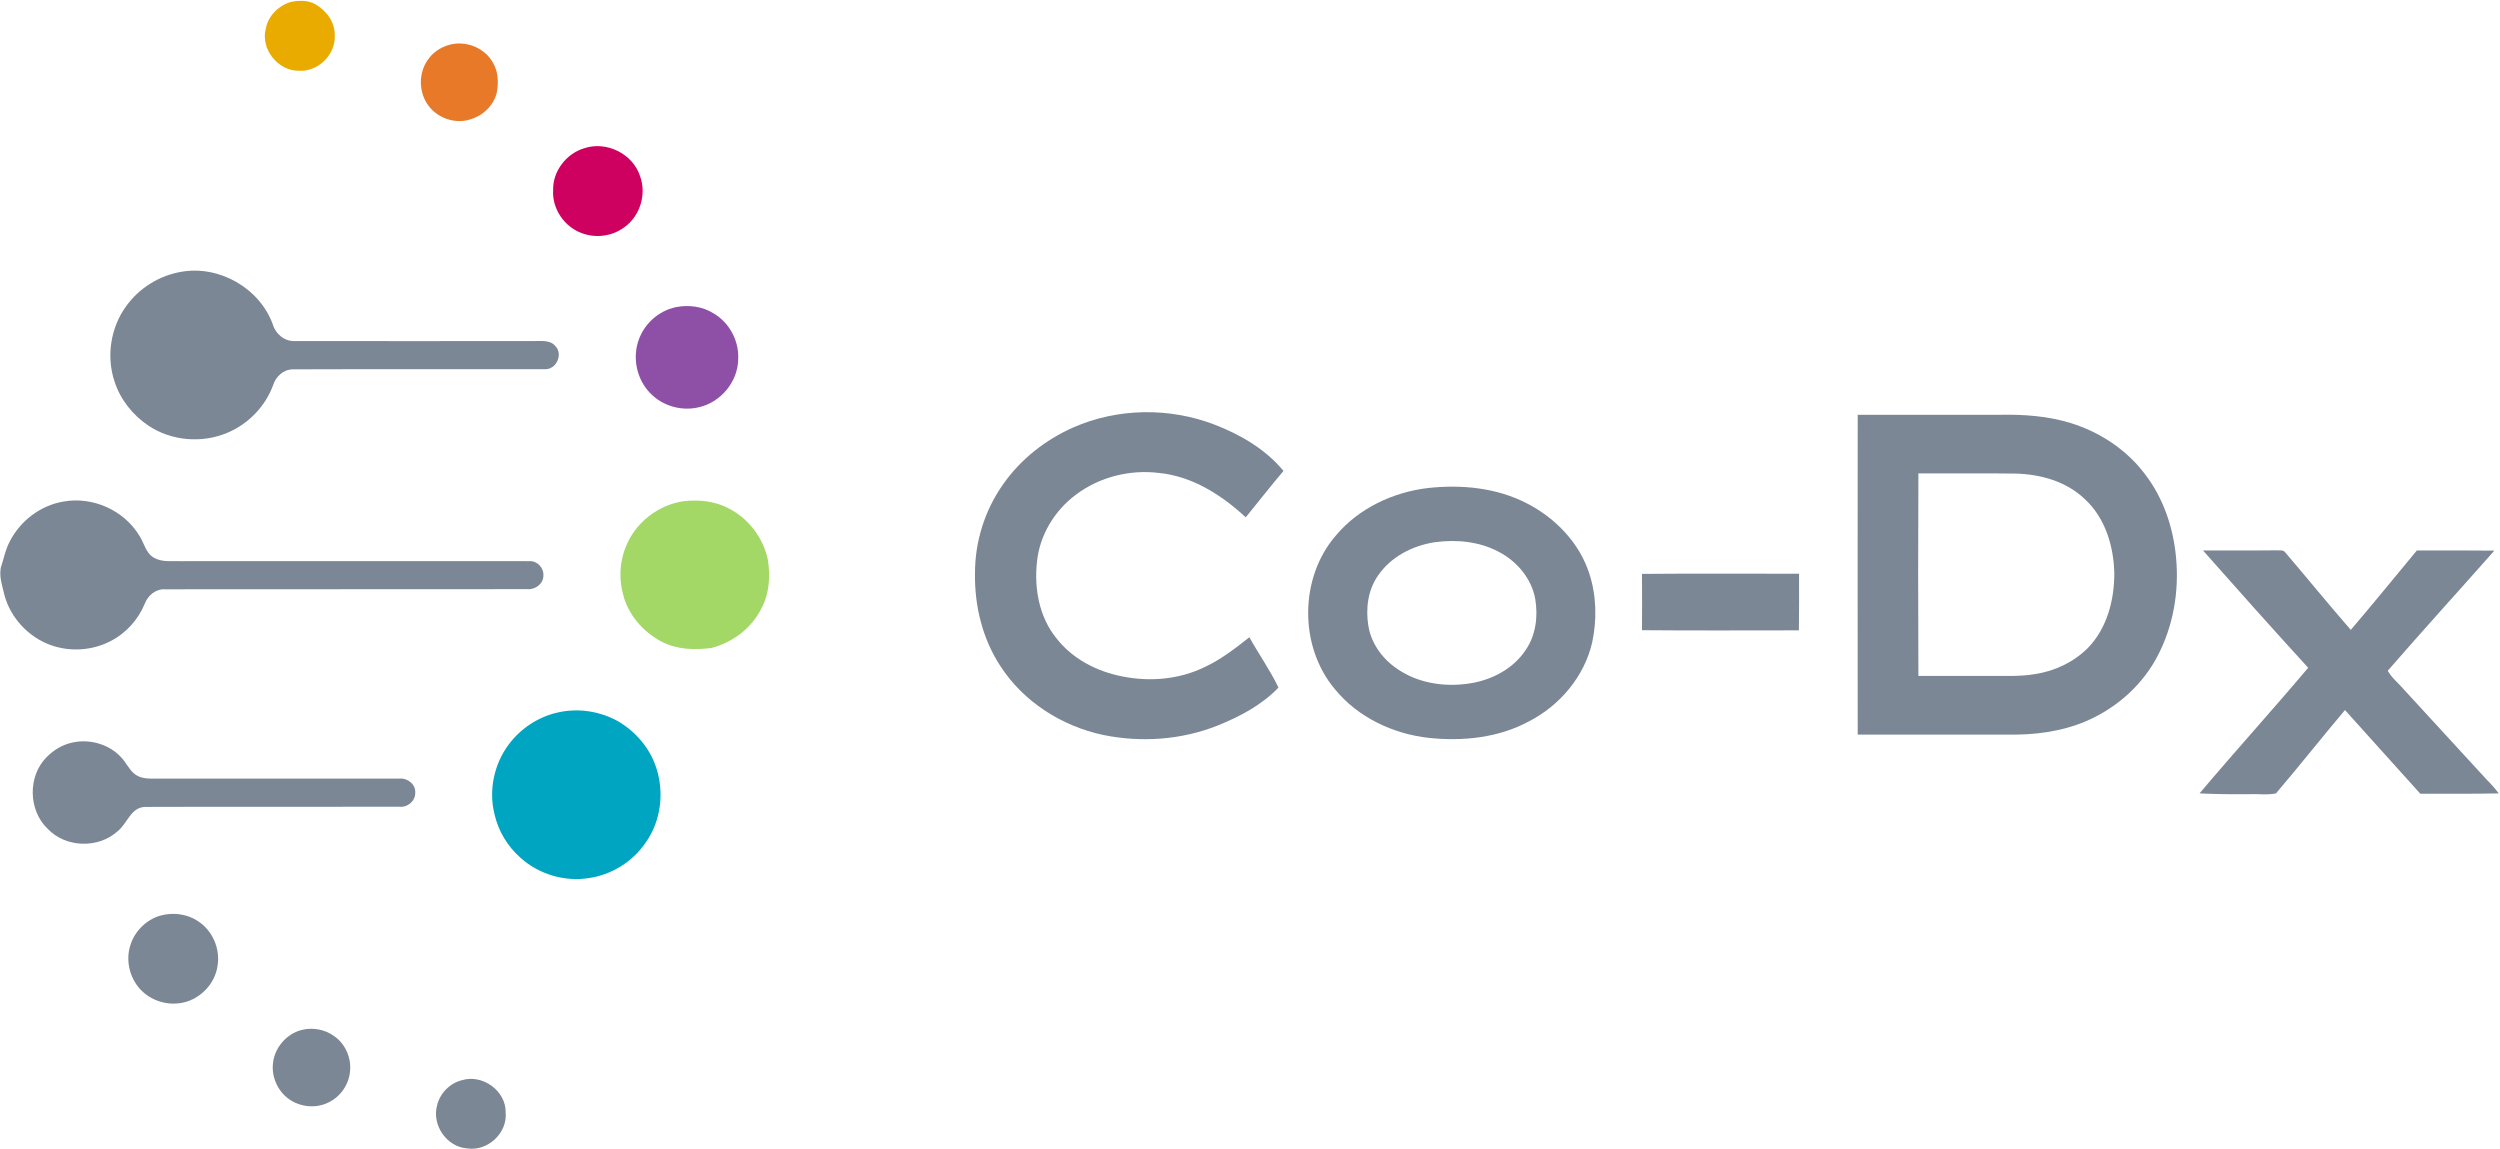 <svg version="1.2" xmlns="http://www.w3.org/2000/svg" viewBox="0 0 1590 731" width="1590" height="731">
	<title>Co_Diagnostics_New_Logo_v1-svg</title>
	<style>
		.s0 { fill: #e9ab00 } 
		.s1 { fill: #e87928 } 
		.s2 { fill: #ce0160 } 
		.s3 { fill: #7b8795 } 
		.s4 { fill: #8e50a6 } 
		.s5 { fill: #a3d866 } 
		.s6 { fill: #00a5c1 } 
	</style>
	<g id="#e9ab00ff">
		<path id="Layer" class="s0" d="m184.7 1.3c5.1-1.1 10.8-1.3 15.5 1.2 7.1 3.9 12.8 11.3 12.7 19.7 0.8 12.4-10.6 23.7-23 22.8-13.1 0.1-24.2-13.8-20.9-26.6 1.4-8.1 8-14.7 15.7-17.1z"/>
	</g>
	<g id="#e87928ff">
		<path id="Layer" class="s1" d="m288 28c9.8-1.7 20.3 2.9 25.3 11.5 3.6 5.8 3.9 13.1 2.6 19.6-2 8.1-8.8 14.5-16.7 16.8-9.4 3.1-20.4-0.5-26.4-8.3-6.8-8.7-6.9-21.8 0-30.5 3.6-4.9 9.3-8 15.2-9.1z"/>
	</g>
	<g id="#ce0160ff">
		<path id="Layer" class="s2" d="m371.5 94.3c14.2-4.8 31 3.5 35.6 17.8 4.2 11.4 0 25.3-10 32.4-7.7 5.8-18.3 7.2-27.3 3.7-11-4.1-18.8-15.6-18-27.4-0.3-11.9 8.4-23.1 19.7-26.5z"/>
	</g>
	<g id="#7b8795ff">
		<path id="Layer" class="s3" d="m115.1 172.9c24.2-4.4 50 10.3 58.4 33.4 1.8 6.2 7.5 10.9 14 10.6q75.8 0.1 151.6 0c4.8 0.2 10.7-1 14.1 3.2 5.2 5.2 0.5 15.2-6.8 14.7-53.4 0.1-106.7-0.1-160.1 0.1-5.9 0-10.9 4.5-12.6 10.1-5 13.5-15.7 24.6-29 30.2-16.1 6.9-35.7 5.3-50.3-4.5-9.9-6.6-17.8-16.5-21.5-27.9-5.4-16-2.6-34.4 7.3-48 8.2-11.5 21-19.5 34.9-21.9z"/>
		<path id="Layer" class="s3" d="m682.5 271.9c28.3-12.5 61.5-12.9 90.3-1.7 16.3 6.3 32.2 15.6 43.5 29.3-8.2 9.7-16 19.7-24 29.5-15.3-14.1-33.9-26.1-55.1-28.2-18.5-2.3-37.9 2.5-52.9 13.8-13.6 10.1-23.2 25.9-24.8 42.9-1.8 16.7 1.4 34.8 12.2 48.2 10.2 13.3 25.9 21.4 42.1 24.5 17.7 3.6 36.6 1.9 52.9-6.2 10.2-4.8 19.1-11.8 27.9-18.7 6 10.8 13.2 20.9 18.5 32-10.6 11.1-24.5 18.4-38.6 24.1-23 9.2-48.8 11-73 6-26.2-5.6-50.5-21-65.2-43.7-11.4-17.3-16.5-38.2-16.2-58.9-0.1-20.3 6.3-40.6 18.1-57.1 11.1-15.8 26.8-28 44.3-35.8z"/>
		<path id="Layer" fill-rule="evenodd" class="s3" d="m1181.5 263.8q45.3 0 90.6 0c15.1-0.3 30.4 0.8 45 5.3 18.3 5.7 35.3 16.8 46.9 32.2 11.9 15.3 18.3 34.4 20 53.6 2 21.6-1.9 43.9-12.2 63.1-8.7 16.3-22.8 29.6-39.4 38-15.1 7.8-32.4 10.9-49.3 11.2-33.9 0-67.7 0-101.6 0 0-67.8-0.1-135.6 0-203.4zm38.6 37.3c-0.2 42.9-0.2 85.9 0 128.8 14.9 0 29.7 0 44.6 0 9.9-0.1 19.9 0.5 29.7-1.2 12.5-1.9 24.5-7.6 33.5-16.6 12.1-12.4 16.8-30.3 16.8-47.3-0.3-17.3-5.8-35.6-18.9-47.5-11.7-11.2-28.1-15.7-43.9-16.1-20.6-0.3-41.2 0-61.8-0.1z"/>
		<path id="Layer" fill-rule="evenodd" class="s3" d="m908 310.4c21.5-2.4 44.1-0.2 63.4 9.9 18 9.3 33.1 25 39.4 44.5 4.6 14.1 4.9 29.5 1.8 43.9-5 21.6-20.5 39.9-40 50-19.3 10.5-42.1 12.9-63.8 10.6-22.8-2.5-45.3-13.1-59.9-31.1-22.8-27.2-22.5-70.8 0.7-97.6 14.5-17.3 36.2-27.5 58.4-30.2zm4.9 34.4c-14.3 2.1-28.3 9.2-36.5 21.3-6.5 9.2-7.9 21.2-6.1 32.1 2 12.1 10.2 22.4 20.5 28.6 13.5 8.4 30.1 10.3 45.5 7.6 13.4-2.4 26.5-9.5 34.1-21.1 6.4-9.4 7.9-21.4 6-32.4-2.3-12.9-11.6-23.9-23.1-29.9-12.3-6.6-26.8-8-40.4-6.2z"/>
		<path id="Layer" class="s3" d="m40.3 319c18.6-3.4 38.6 5.5 48.4 21.8 3 4.6 4 11 9.2 13.9 5.1 3 11.3 2 16.9 2.2 74 0 147.9-0.1 221.9 0 5-0.3 9.3 4.3 8.9 9.3 0 5.1-5.2 8.9-10.1 8.5-76.9 0.1-153.7 0-230.5 0.1-5.8-0.4-10.9 3.8-12.9 9.1-4.2 10.2-12 18.9-21.9 23.9-11.6 6-25.6 6.9-37.9 2.5-14.2-5.1-25.6-17.3-29.5-31.9-1.3-5.7-3.4-11.4-2.3-17.3 1.9-5.8 3-11.8 5.9-17.1 6.7-12.9 19.5-22.6 33.9-25z"/>
		<path id="Layer" class="s3" d="m1401.1 350.1c15.7-0.1 31.5 0.1 47.2-0.1 1.6 0.2 3.8-0.4 5 1.2 14 16.4 27.6 33.1 41.8 49.4 14.2-16.6 28-33.6 42-50.5 16.5 0 32.9-0.1 49.3 0.1-22.5 25.5-45.5 50.7-67.8 76.4 2.7 4.8 7.3 8.3 10.8 12.5 17.3 18.8 34.6 37.6 51.9 56.5 2.8 2.8 5.5 5.8 7.9 9-16.6 0.4-33.2 0.1-49.9 0.2-16-17.7-31.9-35.5-47.9-53.2-14.8 17.5-29 35.6-43.9 53-5.8 1.2-11.9 0.2-17.8 0.5-10.2 0.1-20.5 0-30.8-0.5 22.7-26.9 46.4-53 69.1-79.9-22.5-24.6-44.8-49.6-66.9-74.6z"/>
		<path id="Layer" class="s3" d="m1044.3 365c33.3-0.3 66.6-0.1 99.9-0.1q0.1 18-0.1 36c-33.2 0-66.5 0.2-99.8-0.1 0.1-11.9 0.1-23.9 0-35.8z"/>
		<path id="Layer" class="s3" d="m43.9 472.8c11.5-3.4 24.9-0.1 33.1 8.8 3.1 3.2 4.9 7.5 8.3 10.4 3 2.6 7.2 3.2 11 3.2 52.6 0 105.2 0 157.8 0 5.1-0.5 10.4 3.7 10 9 0.1 5.2-4.8 9.4-9.9 8.9-53.9 0.1-107.7-0.1-161.5 0.1-9.4-0.1-11.6 10.4-17.7 15.3-12.2 11.3-33.2 10.8-44.7-1.4-12.3-11.7-12.7-33.3-0.8-45.4 4-4.1 8.9-7.3 14.4-8.9z"/>
		<path id="Layer" class="s3" d="m101.7 582.4c8-2.3 17.1-1.3 24.1 3.4 9.2 5.8 14.3 17.3 12.6 28.1-1.5 12.4-12.3 22.9-24.7 24.2-9.7 1.2-20-2.9-26-10.7-5.6-7.2-7.6-17.1-4.9-25.9 2.6-9 10-16.4 18.9-19.1z"/>
		<path id="Layer" class="s3" d="m191.7 655.1c7.1-1.9 15.1-0.4 21 4 7.1 5 10.9 14 9.9 22.5-0.8 8.4-6.3 16.2-14 19.7-7.8 3.8-17.6 2.8-24.7-2.2-7.4-5.1-11.5-14.6-10.2-23.5 1.2-9.6 8.7-18.1 18-20.5z"/>
		<path id="Layer" class="s3" d="m293.8 687c13.1-4 28.1 6.8 27.8 20.6 1.2 13-11.4 24.7-24.3 22.8-13.1-0.8-22.8-14.8-19.3-27.4 1.8-7.7 8.1-14.1 15.8-16z"/>
	</g>
	<g id="#8e50a6ff">
		<path id="Layer" class="s4" d="m429.6 195.4c8.2-1.7 17.2-0.6 24.4 4 9.8 5.8 16 17.2 15.5 28.7 0 14.6-11.2 28-25.4 31-10.9 2.5-22.9-1-30.6-9.1-8.8-9-11.5-23-7-34.6 3.8-10 12.7-17.7 23.1-20z"/>
	</g>
	<g id="#a3d866ff">
		<path id="Layer" class="s5" d="m434.6 318.8c10-1.2 20.6-0.1 29.5 4.9 12.4 6.5 21.5 18.8 24.3 32.5 1.6 10.3 0.9 21.4-4.1 30.7-6.2 12.6-18.3 21.7-31.8 25.2-10.7 1.4-22.1 1.1-31.9-4.1-11.9-6.3-21.5-17.5-24.5-30.7-3.3-12.7-1.1-26.9 6.3-37.9 7.2-10.9 19.2-18.7 32.2-20.6z"/>
	</g>
	<g id="#00a5c1ff">
		<path id="Layer" class="s6" d="m354.5 453.2c13.1-3.1 27.2-0.9 38.9 5.7 11.2 6.7 20.2 17.3 24.1 29.8 5 15.5 2.8 33.4-6.6 46.8-8.1 12.2-21.5 20.7-36 22.9-15.6 2.6-32.2-2.3-43.9-12.9-8.2-7.2-14.1-17-16.5-27.7-3.8-15.1-0.3-31.7 8.9-44.1 7.5-10.2 18.7-17.7 31.1-20.5z"/>
	</g>
</svg>